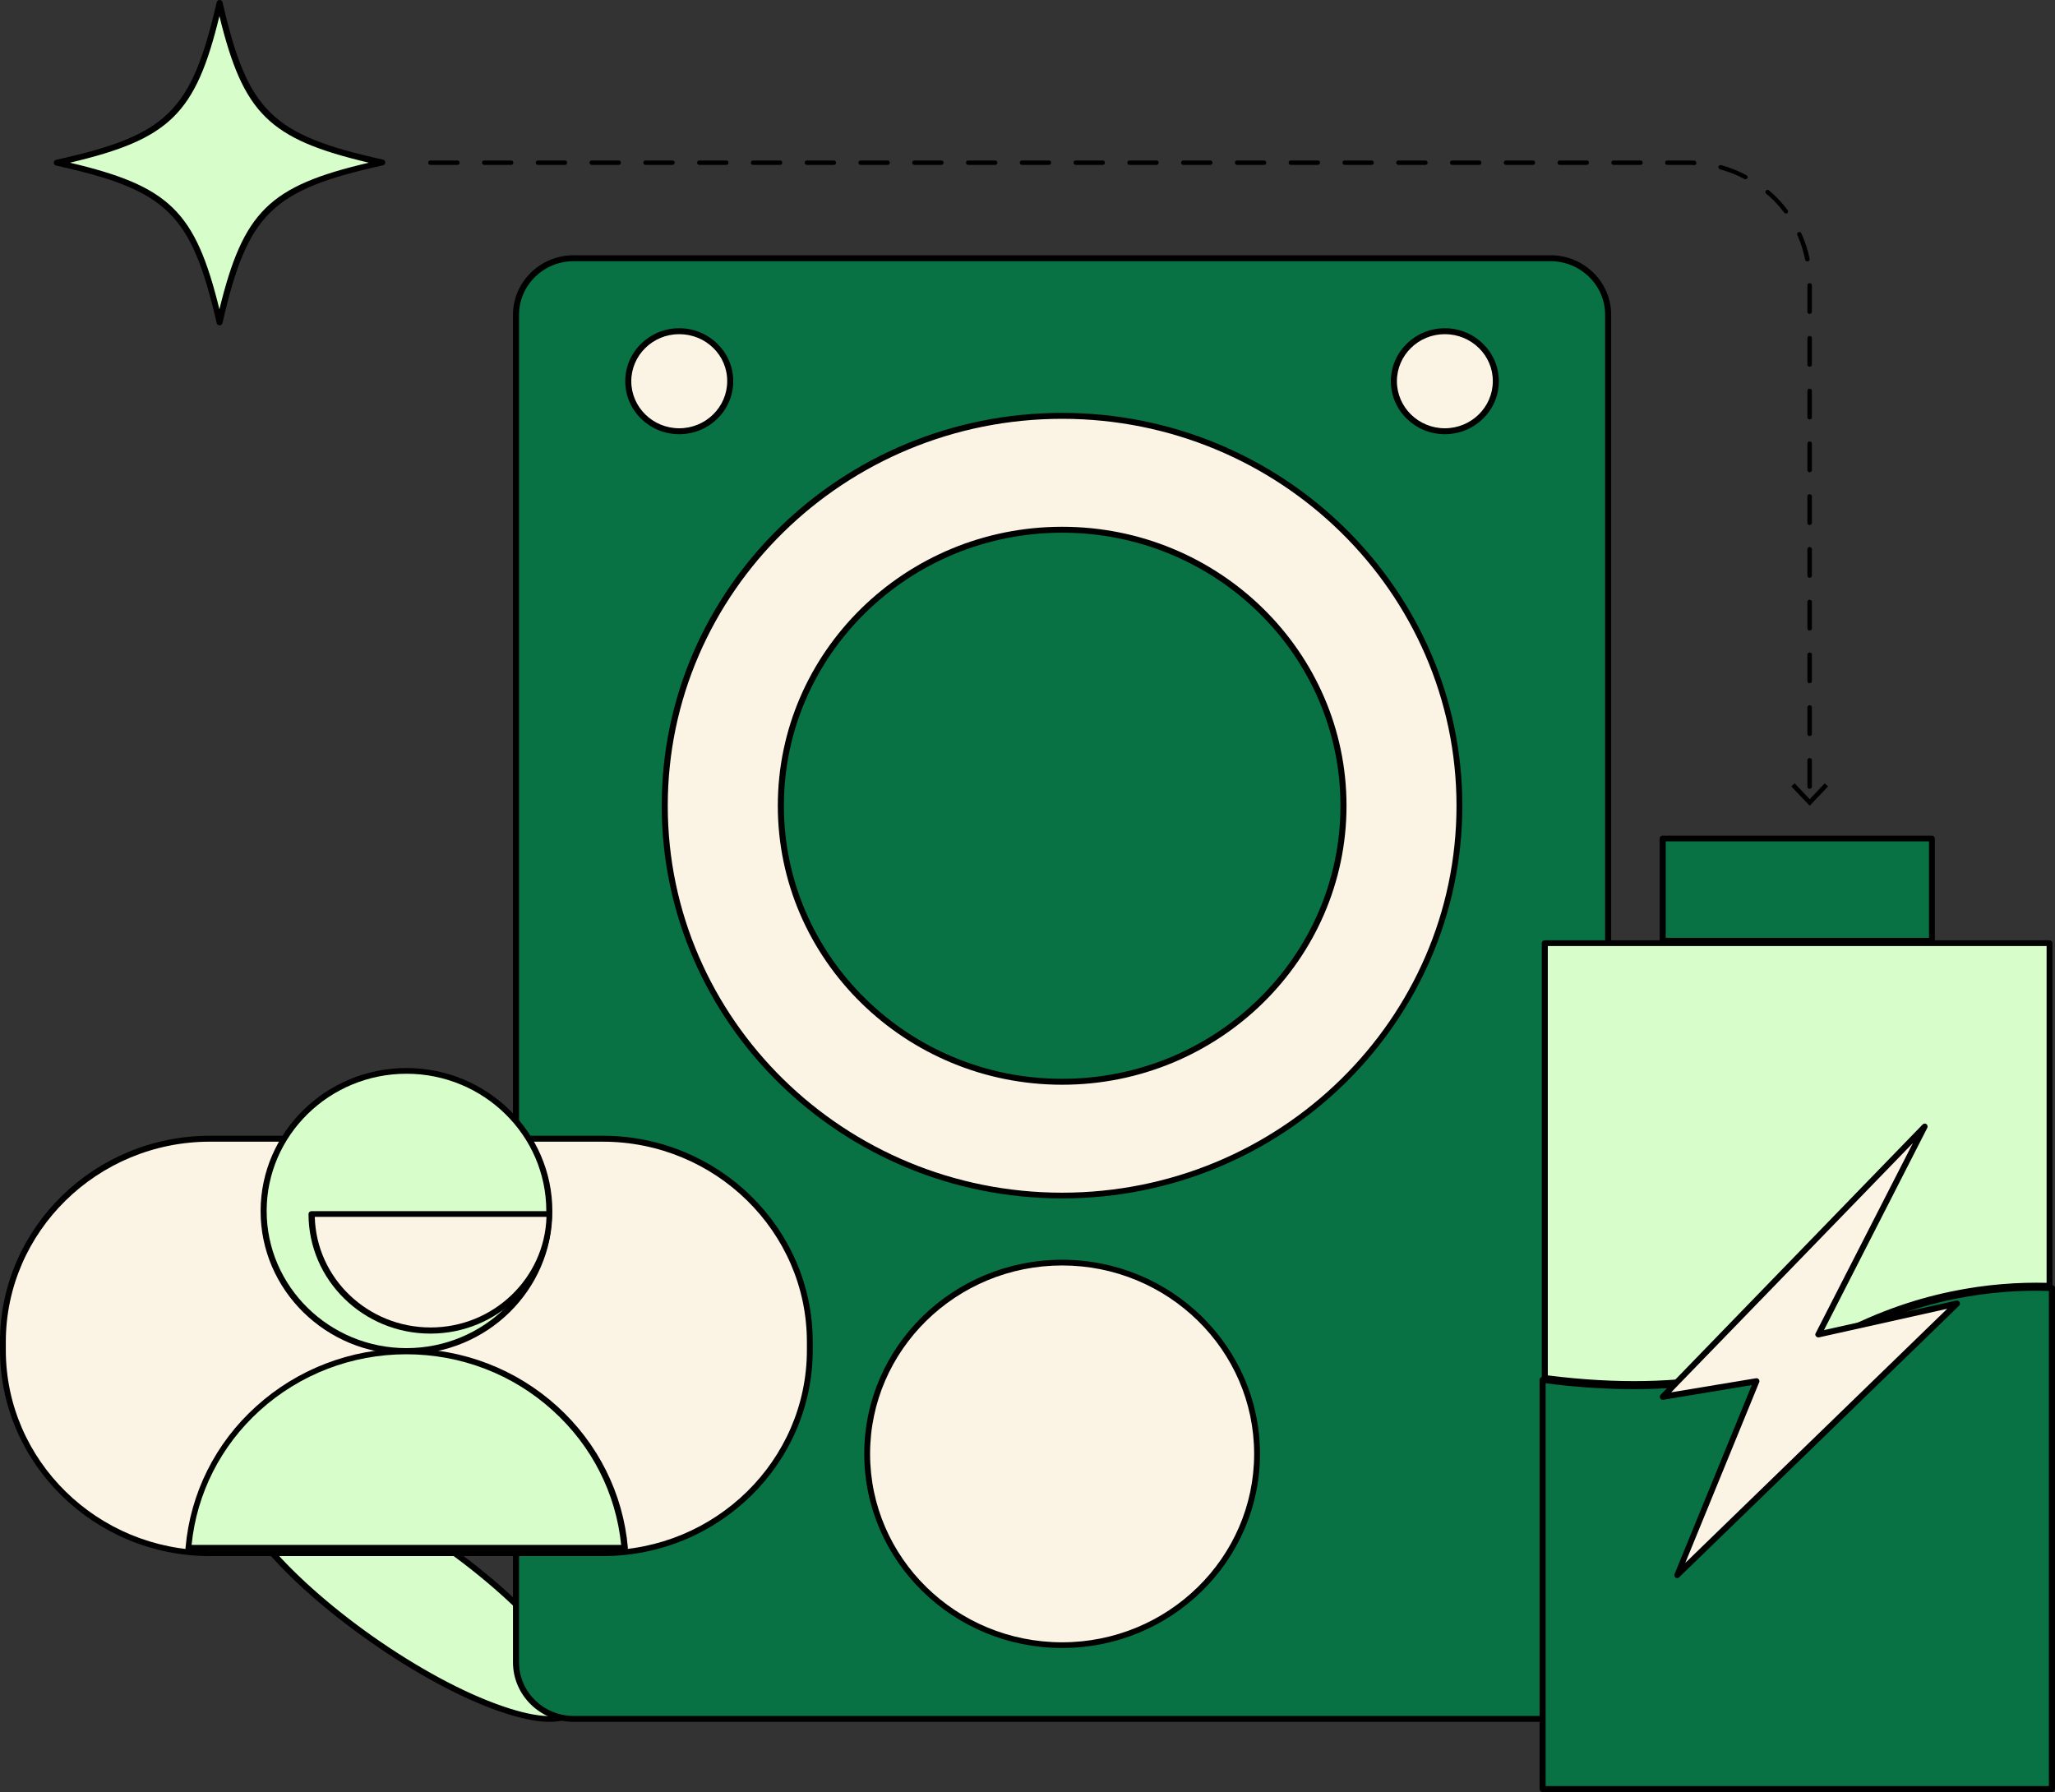 <svg width="125" height="109" viewBox="0 0 125 109" fill="none" xmlns="http://www.w3.org/2000/svg">
<rect x="0" y="0" width="125" height="109" fill="#333333" stroke="none"/>
<g clip-path="url(#clip0_1094_8122)">
<path d="M34.987 103.99C36.16 102.38 32.514 97.851 26.844 93.874C21.173 89.897 15.625 87.979 14.452 89.589C13.279 91.199 16.925 95.728 22.596 99.705C28.266 103.682 33.814 105.6 34.987 103.99Z" fill="#D7FDCB"/>
<path d="M33.435 104.734C32.645 104.734 31.623 104.52 30.41 104.106C28.052 103.29 25.244 101.779 22.491 99.84C16.657 95.748 13.059 91.201 14.299 89.476C15.553 87.764 21.1 89.623 26.934 93.728C32.767 97.82 36.366 102.367 35.126 104.092C34.826 104.52 34.253 104.734 33.435 104.734ZM22.709 99.559C25.435 101.471 28.215 102.969 30.546 103.771C32.767 104.547 34.335 104.587 34.839 103.892C35.93 102.394 32.222 97.874 26.743 94.036C21.264 90.185 15.703 88.206 14.612 89.703C13.522 91.201 17.229 95.708 22.709 99.559Z" fill="black"/>
<path d="M23.257 9.896C16.388 11.42 14.902 12.864 13.348 19.617C11.808 12.864 10.336 11.42 3.453 9.896C10.336 8.371 11.808 6.927 13.362 0.174C14.916 6.927 16.388 8.371 23.257 9.896Z" fill="#D7FDCB"/>
<path d="M13.36 19.791C13.278 19.791 13.196 19.738 13.182 19.658C11.642 12.998 10.184 11.567 3.41 10.07C3.328 10.056 3.273 9.976 3.273 9.896C3.273 9.815 3.328 9.735 3.41 9.722C10.184 8.224 11.642 6.793 13.182 0.134C13.196 0.053 13.278 0 13.36 0C13.441 0 13.523 0.053 13.537 0.134C15.063 6.78 16.522 8.211 23.296 9.709C23.378 9.722 23.432 9.802 23.432 9.882C23.432 9.963 23.378 10.043 23.296 10.056C16.522 11.554 15.063 12.985 13.537 19.631C13.509 19.738 13.441 19.791 13.36 19.791ZM4.255 9.896C10.32 11.327 11.887 12.864 13.346 18.815C14.804 12.864 16.372 11.313 22.437 9.896C16.372 8.465 14.804 6.927 13.346 0.976C11.901 6.927 10.32 8.465 4.255 9.896Z" fill="black"/>
<path d="M94.312 104.56H34.899C32.964 104.56 31.383 103.022 31.383 101.11V19.149C31.383 17.25 32.95 15.699 34.899 15.699H94.312C96.248 15.699 97.829 17.237 97.829 19.149V101.11C97.829 103.022 96.261 104.56 94.312 104.56Z" fill="#087244"/>
<path d="M94.31 104.734H34.897C32.852 104.734 31.203 103.103 31.203 101.11V19.149C31.203 17.144 32.866 15.525 34.897 15.525H94.31C96.354 15.525 98.003 17.157 98.003 19.149V101.11C98.017 103.116 96.354 104.734 94.31 104.734ZM34.897 15.887C33.057 15.887 31.571 17.358 31.571 19.149V101.11C31.571 102.915 33.07 104.373 34.897 104.373H94.31C96.15 104.373 97.635 102.902 97.635 101.11V19.149C97.635 17.344 96.136 15.887 94.31 15.887H34.897Z" fill="black"/>
<path d="M64.603 72.72C77.95 72.72 88.769 62.105 88.769 49.011C88.769 35.916 77.95 25.301 64.603 25.301C51.257 25.301 40.438 35.916 40.438 49.011C40.438 62.105 51.257 72.72 64.603 72.72Z" fill="#FBF4E4"/>
<path d="M64.607 72.894C51.181 72.894 40.25 62.183 40.25 48.997C40.25 35.812 51.181 25.114 64.607 25.114C78.032 25.114 88.95 35.839 88.95 49.011C88.95 62.183 78.032 72.894 64.607 72.894ZM64.607 25.475C51.386 25.475 40.618 36.026 40.618 49.011C40.618 61.995 51.372 72.546 64.607 72.546C77.841 72.546 88.595 61.995 88.595 49.011C88.595 36.026 77.828 25.475 64.607 25.475Z" fill="black"/>
<path d="M64.611 65.806C74.066 65.806 81.731 58.287 81.731 49.01C81.731 39.734 74.066 32.214 64.611 32.214C55.157 32.214 47.492 39.734 47.492 49.01C47.492 58.287 55.157 65.806 64.611 65.806Z" fill="#087244"/>
<path d="M64.609 65.98C55.068 65.98 47.312 58.371 47.312 49.011C47.312 39.65 55.068 32.041 64.609 32.041C74.15 32.041 81.905 39.65 81.905 49.011C81.905 58.358 74.136 65.98 64.609 65.98ZM64.609 32.402C55.272 32.402 47.681 39.85 47.681 49.011C47.681 58.171 55.272 65.619 64.609 65.619C73.945 65.619 81.537 58.171 81.537 49.011C81.537 39.85 73.945 32.402 64.609 32.402Z" fill="black"/>
<path d="M64.608 100.054C71.157 100.054 76.466 94.845 76.466 88.42C76.466 81.995 71.157 76.786 64.608 76.786C58.059 76.786 52.75 81.995 52.75 88.42C52.75 94.845 58.059 100.054 64.608 100.054Z" fill="#FBF4E4"/>
<path d="M64.606 100.241C57.968 100.241 52.57 94.946 52.57 88.433C52.57 81.921 57.968 76.625 64.606 76.625C71.243 76.625 76.641 81.921 76.641 88.433C76.641 94.946 71.243 100.241 64.606 100.241ZM64.606 76.973C58.172 76.973 52.925 82.108 52.925 88.433C52.925 94.758 58.159 99.894 64.606 99.894C71.039 99.894 76.286 94.758 76.286 88.433C76.286 82.108 71.039 76.973 64.606 76.973Z" fill="black"/>
<path d="M41.319 26.237C43.035 26.237 44.426 24.872 44.426 23.188C44.426 21.504 43.035 20.139 41.319 20.139C39.602 20.139 38.211 21.504 38.211 23.188C38.211 24.872 39.602 26.237 41.319 26.237Z" fill="#FBF4E4"/>
<path d="M41.316 26.411C39.503 26.411 38.031 24.967 38.031 23.188C38.031 21.41 39.503 19.965 41.316 19.965C43.129 19.965 44.601 21.41 44.601 23.188C44.601 24.967 43.129 26.411 41.316 26.411ZM41.316 20.326C39.708 20.326 38.399 21.61 38.399 23.188C38.399 24.766 39.708 26.05 41.316 26.05C42.924 26.05 44.233 24.766 44.233 23.188C44.246 21.61 42.938 20.326 41.316 20.326Z" fill="black"/>
<path d="M87.889 26.237C89.605 26.237 90.996 24.872 90.996 23.188C90.996 21.504 89.605 20.139 87.889 20.139C86.173 20.139 84.781 21.504 84.781 23.188C84.781 24.872 86.173 26.237 87.889 26.237Z" fill="#FBF4E4"/>
<path d="M87.886 26.411C86.074 26.411 84.602 24.967 84.602 23.188C84.602 21.41 86.074 19.965 87.886 19.965C89.699 19.965 91.171 21.41 91.171 23.188C91.171 24.967 89.699 26.411 87.886 26.411ZM87.886 20.326C86.278 20.326 84.97 21.61 84.97 23.188C84.97 24.766 86.278 26.05 87.886 26.05C89.495 26.05 90.803 24.766 90.803 23.188C90.817 21.61 89.495 20.326 87.886 20.326Z" fill="black"/>
<path d="M124.669 57.368V78.216C121.439 78.096 116.546 78.591 111.339 81.506C108.3 83.204 102.834 84.969 93.961 83.819V57.368H124.669Z" fill="#D7FDCB"/>
<path d="M99.397 84.354C97.734 84.354 95.921 84.247 93.945 83.98C93.849 83.967 93.781 83.886 93.781 83.806V57.368C93.781 57.275 93.863 57.195 93.958 57.195H124.667C124.762 57.195 124.844 57.275 124.844 57.368V78.216C124.844 78.27 124.83 78.31 124.789 78.35C124.748 78.39 124.708 78.404 124.653 78.404C121.477 78.283 116.611 78.765 111.418 81.666C109.06 82.977 105.189 84.354 99.397 84.354ZM94.149 83.659C102.872 84.769 108.27 83.017 111.255 81.346C116.421 78.457 121.273 77.949 124.489 78.029V57.542H94.149V83.659Z" fill="black"/>
<path d="M124.823 78.35V108.813H93.828V83.926C98.503 84.555 105.768 84.769 111.411 81.613C116.672 78.684 121.592 78.216 124.823 78.35Z" fill="#087244"/>
<path d="M124.82 109H93.826C93.73 109 93.648 108.92 93.648 108.826V83.926C93.648 83.873 93.676 83.819 93.717 83.793C93.757 83.766 93.812 83.739 93.867 83.753C102.794 84.943 108.301 83.164 111.34 81.466C116.628 78.51 121.603 78.043 124.834 78.176C124.929 78.176 125.011 78.256 125.011 78.35V108.813C124.997 108.92 124.915 109 124.82 109ZM94.016 108.639H124.629V78.524C121.44 78.417 116.628 78.898 111.504 81.773C108.437 83.485 102.917 85.277 94.016 84.14V108.639Z" fill="black"/>
<path d="M117.516 50.99H101.133V57.221H117.516V50.99Z" fill="#087244"/>
<path d="M117.513 57.408H101.13C101.035 57.408 100.953 57.328 100.953 57.235V51.003C100.953 50.91 101.035 50.829 101.13 50.829H117.513C117.609 50.829 117.691 50.91 117.691 51.003V57.235C117.691 57.328 117.609 57.408 117.513 57.408ZM101.321 57.047H117.336V51.177H101.321V57.047Z" fill="black"/>
<path d="M117.066 68.521L101.133 84.956L106.844 84.007L102.019 95.801L119.015 79.286L110.606 81.171L117.066 68.521Z" fill="#FBF4E4"/>
<path d="M102.021 95.989C101.98 95.989 101.952 95.975 101.925 95.962C101.857 95.908 101.83 95.828 101.857 95.748L106.559 84.247L101.176 85.143C101.094 85.157 101.026 85.117 100.985 85.05C100.944 84.983 100.957 84.903 101.012 84.836L116.945 68.401C117.013 68.334 117.109 68.321 117.177 68.374C117.245 68.428 117.272 68.521 117.232 68.601L110.948 80.904L118.99 79.112C119.072 79.099 119.153 79.126 119.194 79.206C119.235 79.273 119.222 79.366 119.167 79.42L102.143 95.935C102.116 95.962 102.061 95.989 102.021 95.989ZM106.846 83.833C106.9 83.833 106.955 83.859 106.982 83.9C107.023 83.953 107.036 84.02 107.009 84.073L102.511 95.066L118.445 79.607L110.648 81.346C110.58 81.359 110.512 81.332 110.458 81.279C110.417 81.225 110.403 81.145 110.444 81.091L116.359 69.524L101.653 84.689L106.818 83.833C106.832 83.833 106.832 83.833 106.846 83.833Z" fill="black"/>
<path d="M12.774 94.464H36.667C43.618 94.464 49.261 88.928 49.261 82.108V81.613C49.261 74.793 43.618 69.257 36.667 69.257H12.774C5.822 69.257 0.18 74.793 0.18 81.613V82.108C0.18 88.941 5.822 94.464 12.774 94.464Z" fill="#FBF4E4"/>
<path d="M36.664 94.651H12.771C5.738 94.651 0 89.021 0 82.108V81.613C0 74.699 5.738 69.083 12.771 69.083H36.664C43.711 69.083 49.436 74.713 49.436 81.613V82.108C49.449 89.021 43.711 94.651 36.664 94.651ZM12.771 69.444C5.929 69.444 0.354 74.913 0.354 81.626V82.121C0.354 88.834 5.929 94.303 12.771 94.303H36.664C43.507 94.303 49.081 88.834 49.081 82.121V81.626C49.081 74.913 43.507 69.444 36.664 69.444H12.771Z" fill="black"/>
<path d="M24.727 82.188C29.53 82.188 33.423 78.368 33.423 73.656C33.423 68.945 29.53 65.125 24.727 65.125C19.924 65.125 16.031 68.945 16.031 73.656C16.031 78.368 19.924 82.188 24.727 82.188Z" fill="#D7FDCB"/>
<path d="M24.725 82.375C19.831 82.375 15.852 78.47 15.852 73.67C15.852 68.869 19.831 64.964 24.725 64.964C29.618 64.964 33.598 68.869 33.598 73.67C33.598 78.47 29.618 82.375 24.725 82.375ZM24.725 65.312C20.036 65.312 16.22 69.056 16.22 73.656C16.22 78.256 20.036 82.001 24.725 82.001C29.413 82.001 33.23 78.256 33.23 73.656C33.23 69.056 29.413 65.312 24.725 65.312Z" fill="black"/>
<path d="M18.953 73.844C18.953 77.762 22.183 80.931 26.177 80.931C30.171 80.931 33.401 77.762 33.401 73.844H18.953Z" fill="#FBF4E4"/>
<path d="M26.18 81.118C22.091 81.118 18.766 77.856 18.766 73.844C18.766 73.75 18.847 73.67 18.943 73.67H33.391C33.486 73.67 33.568 73.75 33.568 73.844C33.595 77.856 30.269 81.118 26.18 81.118ZM19.147 74.017C19.243 77.749 22.364 80.744 26.194 80.744C30.024 80.744 33.132 77.735 33.241 74.017H19.147Z" fill="black"/>
<path d="M11.461 94.143H37.985C37.412 87.443 31.688 82.188 24.723 82.188C17.744 82.188 12.033 87.443 11.461 94.143Z" fill="#D7FDCB"/>
<path d="M37.987 94.33H11.463C11.409 94.33 11.368 94.303 11.327 94.277C11.286 94.237 11.273 94.197 11.286 94.143C11.573 90.853 13.085 87.791 15.58 85.544C18.074 83.284 21.332 82.028 24.739 82.028C28.147 82.028 31.39 83.271 33.898 85.544C36.379 87.791 37.906 90.853 38.192 94.143C38.192 94.197 38.178 94.237 38.151 94.277C38.083 94.303 38.042 94.33 37.987 94.33ZM11.654 93.969H37.783C37.469 90.84 35.997 87.938 33.626 85.799C31.2 83.592 28.038 82.375 24.712 82.375C21.4 82.375 18.238 83.592 15.798 85.799C13.44 87.938 11.968 90.827 11.654 93.969Z" fill="black"/>
<path d="M110.075 47.981C109.994 47.981 109.939 47.927 109.939 47.847V46.242C109.939 46.162 109.994 46.109 110.075 46.109C110.157 46.109 110.212 46.162 110.212 46.242V47.847C110.212 47.927 110.157 47.981 110.075 47.981ZM110.075 44.772C109.994 44.772 109.939 44.718 109.939 44.638V43.033C109.939 42.953 109.994 42.899 110.075 42.899C110.157 42.899 110.212 42.953 110.212 43.033V44.638C110.212 44.718 110.157 44.772 110.075 44.772ZM110.075 41.562C109.994 41.562 109.939 41.509 109.939 41.428V39.824C109.939 39.743 109.994 39.69 110.075 39.69C110.157 39.69 110.212 39.743 110.212 39.824V41.428C110.212 41.509 110.157 41.562 110.075 41.562ZM110.075 38.353C109.994 38.353 109.939 38.299 109.939 38.219V36.614C109.939 36.534 109.994 36.48 110.075 36.48C110.157 36.48 110.212 36.534 110.212 36.614V38.219C110.212 38.299 110.157 38.353 110.075 38.353ZM110.075 35.143C109.994 35.143 109.939 35.09 109.939 35.01V33.405C109.939 33.325 109.994 33.271 110.075 33.271C110.157 33.271 110.212 33.325 110.212 33.405V35.01C110.212 35.09 110.157 35.143 110.075 35.143ZM110.075 31.934C109.994 31.934 109.939 31.88 109.939 31.8V30.195C109.939 30.115 109.994 30.062 110.075 30.062C110.157 30.062 110.212 30.115 110.212 30.195V31.8C110.212 31.88 110.157 31.934 110.075 31.934ZM110.075 28.724C109.994 28.724 109.939 28.671 109.939 28.591V26.986C109.939 26.906 109.994 26.852 110.075 26.852C110.157 26.852 110.212 26.906 110.212 26.986V28.591C110.212 28.671 110.157 28.724 110.075 28.724ZM110.075 25.515C109.994 25.515 109.939 25.461 109.939 25.381V23.776C109.939 23.696 109.994 23.643 110.075 23.643C110.157 23.643 110.212 23.696 110.212 23.776V25.381C110.212 25.461 110.157 25.515 110.075 25.515ZM110.075 22.305C109.994 22.305 109.939 22.252 109.939 22.172V20.567C109.939 20.487 109.994 20.433 110.075 20.433C110.157 20.433 110.212 20.487 110.212 20.567V22.172C110.212 22.252 110.157 22.305 110.075 22.305ZM110.075 19.096C109.994 19.096 109.939 19.043 109.939 18.962V17.358C109.939 17.277 109.994 17.224 110.075 17.224C110.157 17.224 110.212 17.277 110.212 17.358V18.962C110.212 19.043 110.157 19.096 110.075 19.096ZM109.939 15.9C109.871 15.9 109.816 15.86 109.803 15.793C109.694 15.271 109.544 14.777 109.326 14.295C109.298 14.229 109.326 14.148 109.394 14.121C109.462 14.095 109.544 14.121 109.571 14.188C109.789 14.683 109.966 15.205 110.075 15.74C110.089 15.806 110.048 15.887 109.966 15.9C109.953 15.9 109.953 15.9 109.939 15.9ZM108.631 12.985C108.59 12.985 108.549 12.971 108.522 12.931C108.208 12.503 107.84 12.116 107.431 11.781C107.377 11.728 107.363 11.648 107.418 11.594C107.472 11.541 107.554 11.527 107.608 11.581C108.031 11.942 108.412 12.343 108.74 12.784C108.78 12.838 108.767 12.931 108.712 12.971C108.685 12.971 108.658 12.985 108.631 12.985ZM106.177 10.899C106.15 10.899 106.136 10.899 106.109 10.885C105.632 10.631 105.141 10.444 104.623 10.297C104.555 10.284 104.514 10.203 104.528 10.136C104.542 10.07 104.623 10.03 104.692 10.043C105.223 10.19 105.741 10.39 106.232 10.658C106.3 10.698 106.327 10.778 106.286 10.845C106.273 10.872 106.232 10.899 106.177 10.899ZM103.056 10.043C102.92 10.03 102.797 10.03 102.661 10.03H101.42C101.339 10.03 101.284 9.976 101.284 9.896C101.284 9.816 101.339 9.762 101.42 9.762H102.661C102.797 9.762 102.933 9.762 103.056 9.775C103.138 9.775 103.192 9.842 103.179 9.922C103.192 9.989 103.138 10.043 103.056 10.043ZM99.785 10.03H98.149C98.067 10.03 98.013 9.976 98.013 9.896C98.013 9.816 98.067 9.762 98.149 9.762H99.785C99.867 9.762 99.921 9.816 99.921 9.896C99.921 9.976 99.867 10.03 99.785 10.03ZM96.514 10.03H94.878C94.796 10.03 94.742 9.976 94.742 9.896C94.742 9.816 94.796 9.762 94.878 9.762H96.514C96.595 9.762 96.65 9.816 96.65 9.896C96.65 9.976 96.595 10.03 96.514 10.03ZM93.242 10.03H91.607C91.525 10.03 91.471 9.976 91.471 9.896C91.471 9.816 91.525 9.762 91.607 9.762H93.242C93.324 9.762 93.379 9.816 93.379 9.896C93.379 9.976 93.324 10.03 93.242 10.03ZM89.971 10.03H88.336C88.254 10.03 88.199 9.976 88.199 9.896C88.199 9.816 88.254 9.762 88.336 9.762H89.971C90.053 9.762 90.108 9.816 90.108 9.896C90.108 9.976 90.053 10.03 89.971 10.03ZM86.7 10.03H85.064C84.983 10.03 84.928 9.976 84.928 9.896C84.928 9.816 84.983 9.762 85.064 9.762H86.7C86.782 9.762 86.836 9.816 86.836 9.896C86.836 9.976 86.782 10.03 86.7 10.03ZM83.429 10.03H81.793C81.712 10.03 81.657 9.976 81.657 9.896C81.657 9.816 81.712 9.762 81.793 9.762H83.429C83.511 9.762 83.565 9.816 83.565 9.896C83.565 9.976 83.511 10.03 83.429 10.03ZM80.158 10.03H78.522C78.44 10.03 78.386 9.976 78.386 9.896C78.386 9.816 78.44 9.762 78.522 9.762H80.158C80.239 9.762 80.294 9.816 80.294 9.896C80.294 9.976 80.239 10.03 80.158 10.03ZM76.886 10.03H75.251C75.169 10.03 75.115 9.976 75.115 9.896C75.115 9.816 75.169 9.762 75.251 9.762H76.886C76.968 9.762 77.023 9.816 77.023 9.896C77.023 9.976 76.968 10.03 76.886 10.03ZM73.615 10.03H71.98C71.898 10.03 71.843 9.976 71.843 9.896C71.843 9.816 71.898 9.762 71.98 9.762H73.615C73.697 9.762 73.752 9.816 73.752 9.896C73.752 9.976 73.697 10.03 73.615 10.03ZM70.344 10.03H68.709C68.627 10.03 68.572 9.976 68.572 9.896C68.572 9.816 68.627 9.762 68.709 9.762H70.344C70.426 9.762 70.48 9.816 70.48 9.896C70.48 9.976 70.426 10.03 70.344 10.03ZM67.073 10.03H65.437C65.356 10.03 65.301 9.976 65.301 9.896C65.301 9.816 65.356 9.762 65.437 9.762H67.073C67.155 9.762 67.209 9.816 67.209 9.896C67.209 9.976 67.155 10.03 67.073 10.03ZM63.802 10.03H62.166C62.084 10.03 62.03 9.976 62.03 9.896C62.03 9.816 62.084 9.762 62.166 9.762H63.802C63.883 9.762 63.938 9.816 63.938 9.896C63.938 9.976 63.883 10.03 63.802 10.03ZM60.531 10.03H58.895C58.813 10.03 58.759 9.976 58.759 9.896C58.759 9.816 58.813 9.762 58.895 9.762H60.531C60.612 9.762 60.667 9.816 60.667 9.896C60.667 9.976 60.612 10.03 60.531 10.03ZM57.259 10.03H55.624C55.542 10.03 55.487 9.976 55.487 9.896C55.487 9.816 55.542 9.762 55.624 9.762H57.259C57.341 9.762 57.396 9.816 57.396 9.896C57.396 9.976 57.341 10.03 57.259 10.03ZM53.988 10.03H52.353C52.271 10.03 52.216 9.976 52.216 9.896C52.216 9.816 52.271 9.762 52.353 9.762H53.988C54.07 9.762 54.124 9.816 54.124 9.896C54.124 9.976 54.07 10.03 53.988 10.03ZM50.717 10.03H49.081C49 10.03 48.945 9.976 48.945 9.896C48.945 9.816 49 9.762 49.081 9.762H50.717C50.799 9.762 50.853 9.816 50.853 9.896C50.853 9.976 50.799 10.03 50.717 10.03ZM47.446 10.03H45.81C45.728 10.03 45.674 9.976 45.674 9.896C45.674 9.816 45.728 9.762 45.81 9.762H47.446C47.528 9.762 47.582 9.816 47.582 9.896C47.582 9.976 47.528 10.03 47.446 10.03ZM44.175 10.03H42.539C42.457 10.03 42.403 9.976 42.403 9.896C42.403 9.816 42.457 9.762 42.539 9.762H44.175C44.256 9.762 44.311 9.816 44.311 9.896C44.311 9.976 44.256 10.03 44.175 10.03ZM40.904 10.03H39.268C39.186 10.03 39.132 9.976 39.132 9.896C39.132 9.816 39.186 9.762 39.268 9.762H40.904C40.985 9.762 41.04 9.816 41.04 9.896C41.04 9.976 40.985 10.03 40.904 10.03ZM37.632 10.03H35.997C35.915 10.03 35.86 9.976 35.86 9.896C35.86 9.816 35.915 9.762 35.997 9.762H37.632C37.714 9.762 37.769 9.816 37.769 9.896C37.769 9.976 37.714 10.03 37.632 10.03ZM34.361 10.03H32.725C32.644 10.03 32.589 9.976 32.589 9.896C32.589 9.816 32.644 9.762 32.725 9.762H34.361C34.443 9.762 34.497 9.816 34.497 9.896C34.497 9.976 34.443 10.03 34.361 10.03ZM31.09 10.03H29.454C29.373 10.03 29.318 9.976 29.318 9.896C29.318 9.816 29.373 9.762 29.454 9.762H31.09C31.172 9.762 31.226 9.816 31.226 9.896C31.226 9.976 31.172 10.03 31.09 10.03ZM27.819 10.03H26.183C26.101 10.03 26.047 9.976 26.047 9.896C26.047 9.816 26.101 9.762 26.183 9.762H27.819C27.901 9.762 27.955 9.816 27.955 9.896C27.955 9.976 27.901 10.03 27.819 10.03Z" fill="black"/>
<path d="M108.961 47.834L109.165 47.647L110.079 48.609L110.992 47.647L111.196 47.834L110.079 49.011L108.961 47.834Z" fill="black"/>
</g>
<defs>
<clipPath id="clip0_1094_8122">
<rect width="125" height="109" fill="white"/>
</clipPath>
</defs>
</svg>
